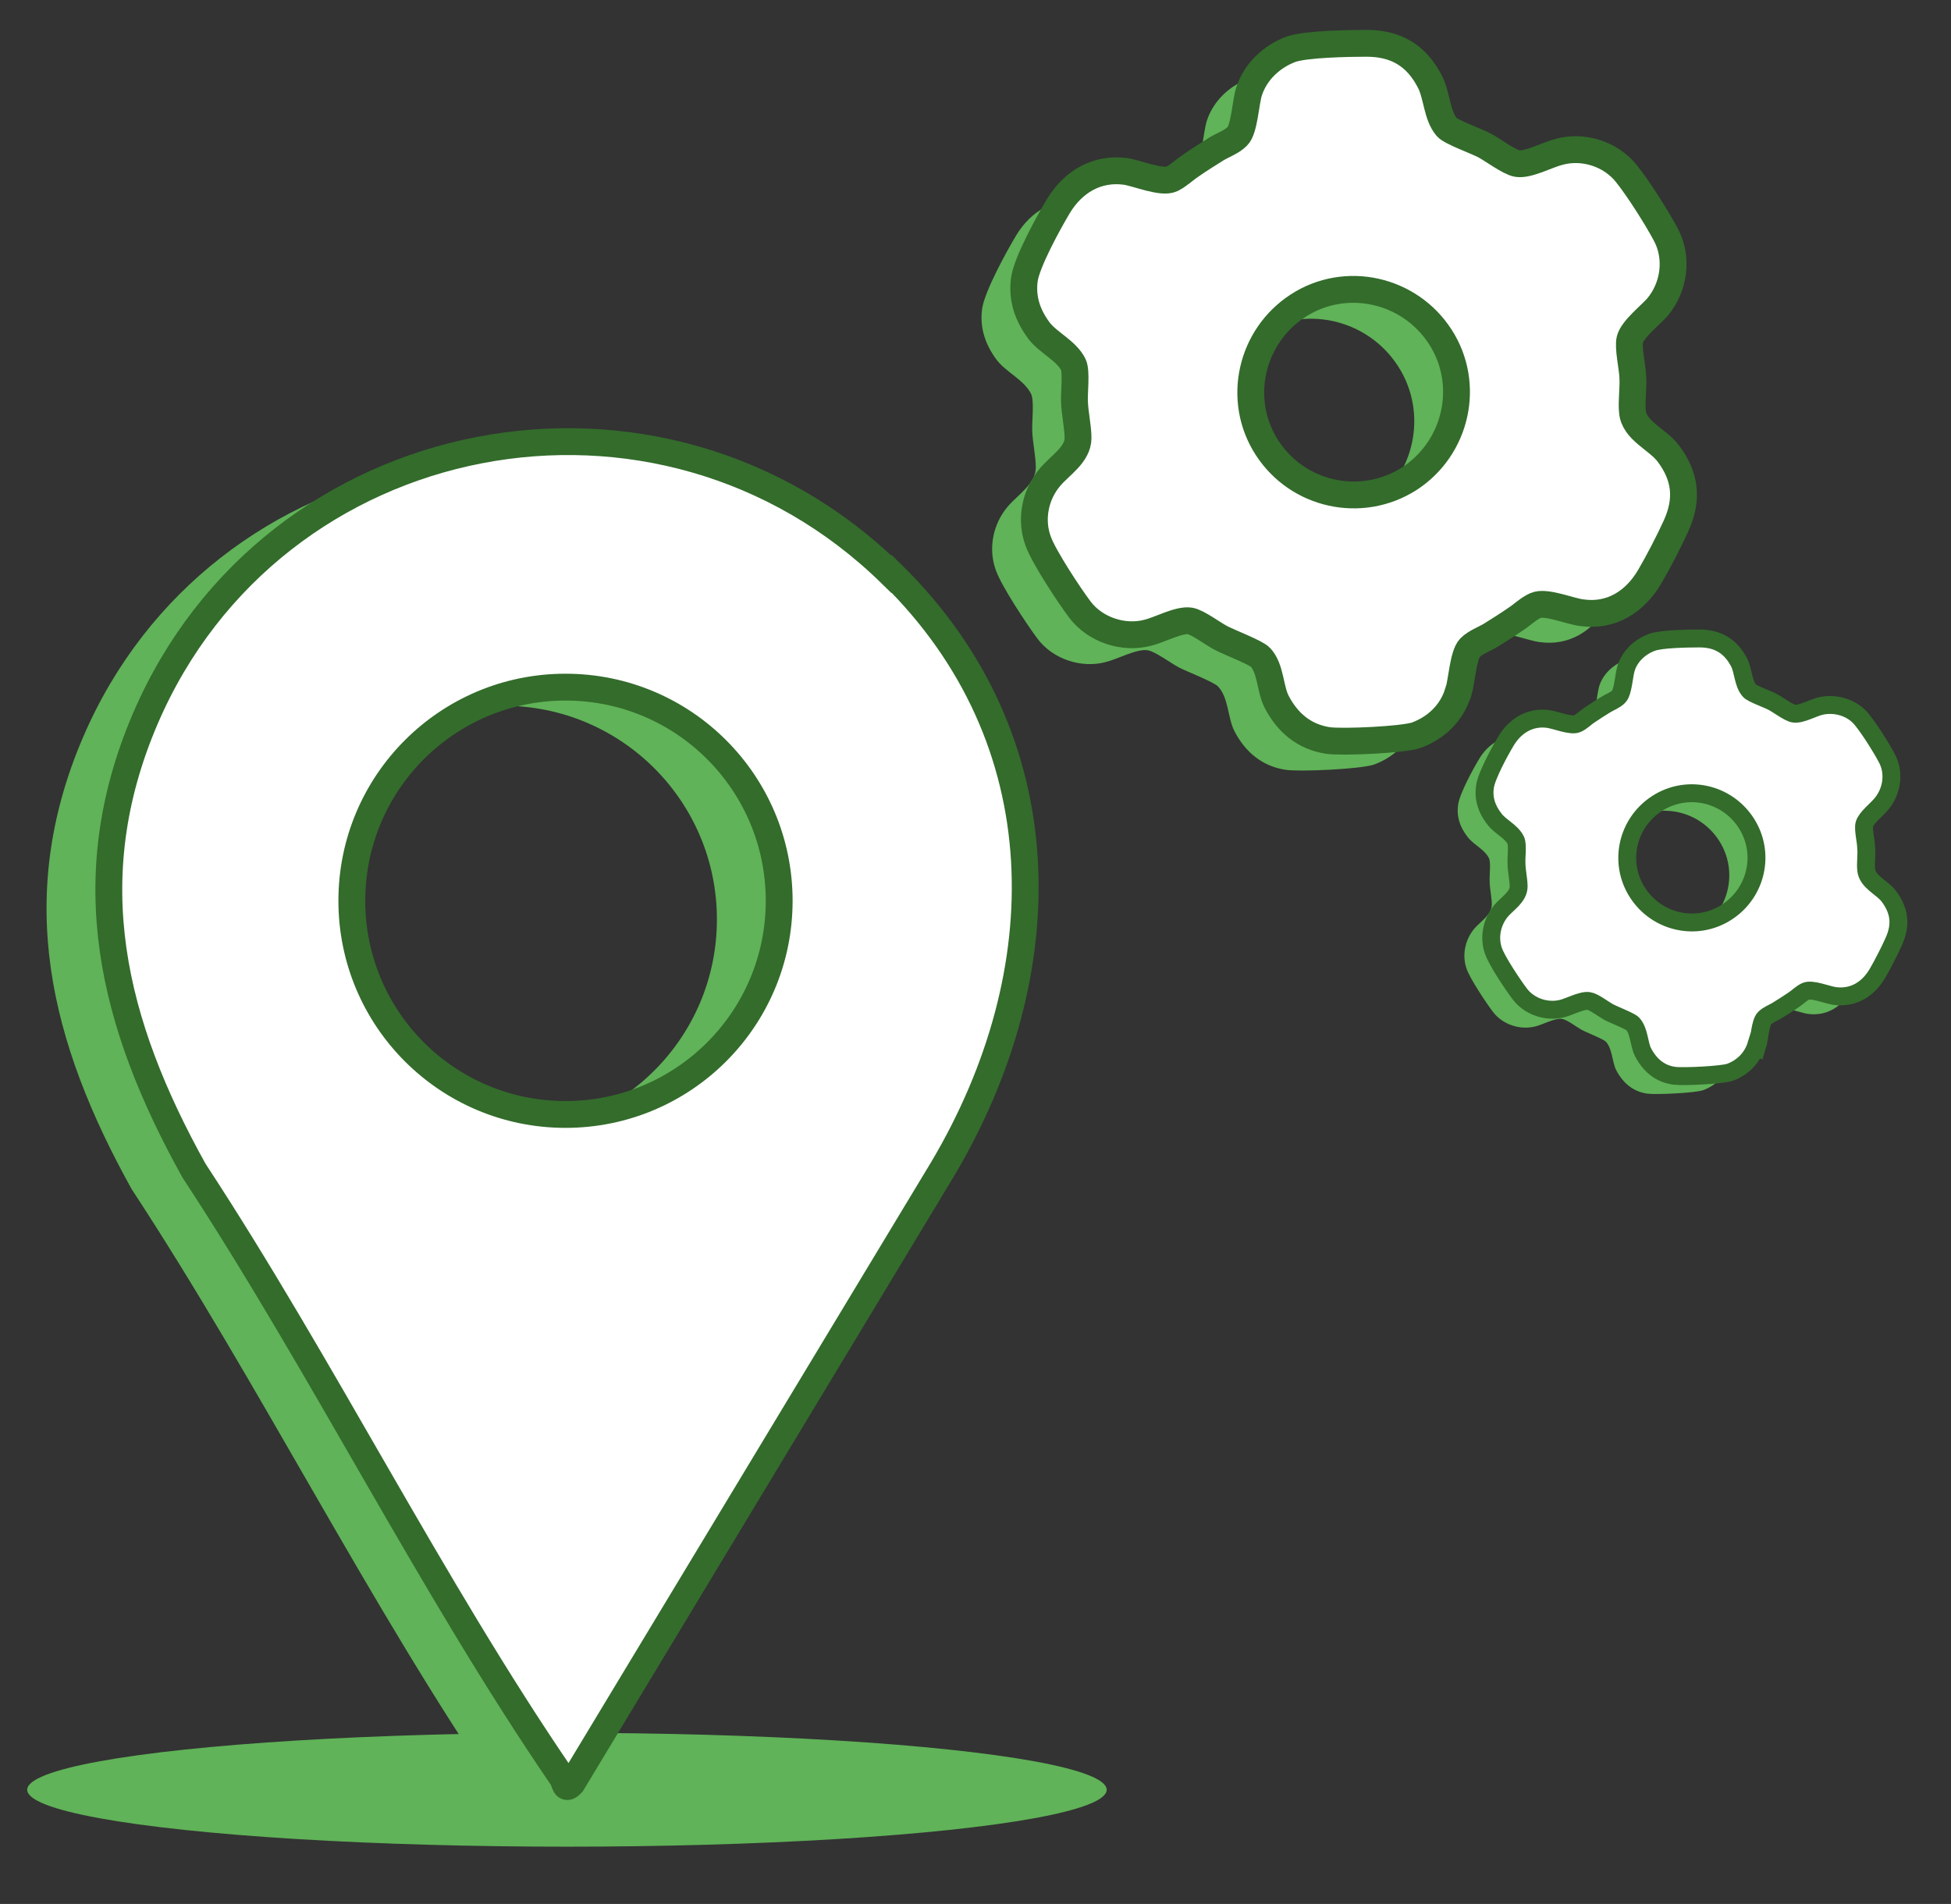 <?xml version="1.0" encoding="UTF-8"?>
<svg id="Layer_1" data-name="Layer 1" xmlns="http://www.w3.org/2000/svg" viewBox="0 0 54.51 53.2">
  <rect x="0" y="0" width="54.51" height="53.2" fill="#333333" stroke="none"/>
  <defs>
    <style>
      .cls-1 {
        fill: #60b358;
      }

      .cls-2 {
        stroke-width: .75px;
      }

      .cls-2, .cls-3, .cls-4 {
        fill: #fff;
        stroke: #336c2b;
        stroke-miterlimit: 10;
      }

      .cls-3 {
        stroke-width: .75px;
      }

      .cls-4 {
        stroke-width: .5px;
      }
    </style>
  </defs>
  <ellipse class="cls-1" cx="15.84" cy="50.01" rx="15.08" ry="1.59"/>
  <path class="cls-1" d="M23.17,16.55c4.73,4.63,4.69,11.14,1.43,16.63l-10.36,17.17c-.21.23-.18-.03-.28-.17-3.68-5.38-6.69-11.48-10.28-16.95-2.28-4.1-3.29-8.13-1.36-12.63,3.56-8.29,14.38-10.37,20.84-4.04ZM20.03,25.69c0-3.3-2.67-5.97-5.97-5.97s-5.97,2.67-5.97,5.97,2.67,5.97,5.97,5.97,5.97-2.67,5.97-5.97Z"/>
  <path class="cls-2" d="M24.91,16.03c4.73,4.63,4.69,11.14,1.43,16.63l-10.36,17.17c-.21.23-.18-.03-.28-.17-3.68-5.38-6.69-11.48-10.28-16.95-2.28-4.1-3.29-8.13-1.36-12.63,3.56-8.29,14.38-10.37,20.84-4.04ZM21.77,25.17c0-3.3-2.67-5.97-5.97-5.97s-5.97,2.67-5.97,5.97,2.67,5.97,5.97,5.97,5.97-2.67,5.97-5.97Z"/>
  <g>
    <path class="cls-1" d="M39.57,20.15c.09-.3.13-1.03.32-1.23.16-.16.4-.24.58-.35.24-.15.48-.3.71-.46.17-.11.34-.28.54-.37.28-.13.96.16,1.29.2.83.12,1.5-.31,1.91-1.02.24-.41.53-.97.73-1.41.33-.73.27-1.37-.22-2.02-.3-.4-.96-.64-1-1.17-.03-.29.03-.66.01-.97-.01-.27-.14-.82-.08-1.05.08-.29.56-.66.77-.9.47-.56.58-1.38.23-2.03-.25-.47-.77-1.29-1.1-1.7-.44-.55-1.2-.79-1.87-.61-.33.08-.87.38-1.18.33-.23-.04-.69-.39-.92-.51-.23-.12-.93-.37-1.05-.51-.28-.33-.27-.89-.47-1.27-.38-.74-.96-1.07-1.77-1.07-.47,0-1.72.02-2.12.17-.53.2-.98.62-1.16,1.17-.1.3-.13,1.07-.33,1.26-.16.16-.4.24-.58.35-.24.15-.48.3-.71.46-.17.11-.34.28-.54.38-.28.13-.96-.16-1.29-.21-.8-.11-1.47.29-1.88.97-.27.45-.88,1.56-.95,2.05-.07.54.09,1,.41,1.43.26.34.77.56.96.95.09.19.02.77.03,1.02.01.34.1.71.1,1.03,0,.46-.5.76-.78,1.09-.42.49-.56,1.19-.33,1.8.16.44.86,1.5,1.16,1.9.43.57,1.22.83,1.9.65.33-.08.87-.38,1.18-.33.22.04.64.36.87.48.23.12.99.41,1.1.54.29.32.26.87.45,1.24.3.58.77.98,1.43,1.08.4.06,2.13-.02,2.48-.15.56-.21.99-.63,1.16-1.2ZM38.19,14.2c-1.34.85-3.11.46-3.97-.87s-.46-3.11.87-3.97,3.11-.46,3.97.87.46,3.11-.87,3.97Z"/>
    <path class="cls-3" d="M40.75,19.33c.09-.3.13-1.03.32-1.23.16-.16.4-.24.58-.35.24-.15.48-.3.71-.46.17-.11.34-.28.54-.37.28-.13.96.16,1.29.2.83.12,1.5-.31,1.91-1.02.24-.41.53-.97.73-1.41.33-.73.27-1.37-.22-2.02-.3-.4-.96-.64-1-1.17-.03-.29.03-.66.01-.97-.01-.27-.14-.82-.08-1.05.08-.29.56-.66.77-.9.47-.56.58-1.38.23-2.03-.25-.47-.77-1.29-1.1-1.7-.44-.55-1.2-.79-1.87-.61-.33.08-.87.38-1.18.33-.23-.04-.69-.39-.92-.51-.23-.12-.93-.37-1.05-.51-.28-.33-.27-.89-.47-1.27-.38-.74-.96-1.07-1.77-1.07-.47,0-1.72.02-2.12.17-.53.2-.98.62-1.16,1.17-.1.3-.13,1.07-.33,1.26-.16.16-.4.24-.58.35-.24.15-.48.3-.71.46-.17.11-.34.28-.54.38-.28.13-.96-.16-1.29-.21-.8-.11-1.47.29-1.88.97-.27.45-.88,1.56-.95,2.05-.07.54.09,1,.41,1.43.26.34.77.56.96.95.09.19.02.77.03,1.02.01.34.1.71.1,1.03,0,.46-.5.76-.78,1.09-.42.49-.56,1.19-.33,1.8.16.44.86,1.5,1.16,1.9.43.57,1.22.83,1.9.65.33-.08.87-.38,1.18-.33.22.04.64.36.87.48.23.12.99.41,1.1.54.29.32.26.87.45,1.24.3.58.77.98,1.43,1.08.4.06,2.13-.02,2.48-.15.56-.21.99-.63,1.16-1.2ZM39.37,13.38c-1.34.85-3.11.46-3.97-.87s-.46-3.11.87-3.97,3.11-.46,3.97.87.46,3.11-.87,3.97Z"/>
    <path class="cls-1" d="M48.35,29.72c.06-.19.08-.65.2-.77.1-.1.25-.15.36-.22.15-.09.3-.19.45-.29.11-.07.21-.18.34-.24.17-.08.6.1.81.13.52.07.94-.19,1.2-.64.15-.26.33-.61.45-.88.21-.46.17-.86-.14-1.27-.19-.25-.6-.4-.63-.74-.02-.18.02-.41,0-.61,0-.17-.09-.52-.05-.66.05-.18.35-.41.48-.57.29-.35.37-.86.15-1.27-.15-.29-.48-.81-.69-1.07-.27-.35-.75-.49-1.17-.39-.21.05-.54.24-.74.21-.14-.02-.43-.24-.58-.32-.14-.08-.58-.23-.66-.32-.18-.2-.17-.56-.29-.79-.24-.46-.6-.67-1.11-.67-.29,0-1.08.01-1.33.11-.33.12-.62.39-.72.73-.06.19-.08.67-.21.79-.1.1-.25.15-.36.22-.15.09-.3.19-.45.29-.11.07-.21.18-.34.24-.17.08-.6-.1-.81-.13-.5-.07-.92.18-1.18.61-.17.28-.55.98-.59,1.28-.05.34.05.63.26.9.16.22.48.35.6.6.06.12.01.49.02.64,0,.21.06.45.06.65,0,.29-.32.48-.49.68-.26.31-.35.75-.21,1.13.1.28.54.94.73,1.19.27.36.76.52,1.19.41.2-.05.55-.24.74-.21.14.02.4.22.54.3.14.08.62.26.69.34.18.2.17.55.28.78.19.37.48.62.89.67.25.03,1.34-.02,1.55-.1.35-.13.62-.4.73-.76ZM47.48,25.98c-.84.54-1.95.29-2.49-.55s-.29-1.95.55-2.49,1.95-.29,2.49.55.29,1.95-.55,2.49Z"/>
    <path class="cls-4" d="M49.1,29.22c.06-.19.08-.65.2-.77.1-.1.25-.15.36-.22.15-.09.3-.19.45-.29.11-.07.21-.18.34-.24.17-.08.6.1.81.13.52.07.94-.19,1.2-.64.15-.26.33-.61.45-.88.21-.46.17-.86-.14-1.27-.19-.25-.6-.4-.63-.74-.02-.18.02-.41,0-.61,0-.17-.09-.52-.05-.66.05-.18.35-.41.48-.57.29-.35.37-.86.15-1.27-.15-.29-.48-.81-.69-1.07-.27-.35-.75-.49-1.17-.39-.21.05-.54.24-.74.21-.14-.02-.43-.24-.58-.32-.14-.08-.58-.23-.66-.32-.18-.2-.17-.56-.29-.79-.24-.46-.6-.67-1.11-.67-.29,0-1.08.01-1.33.11-.33.12-.62.39-.72.73-.06.19-.08.67-.21.79-.1.1-.25.15-.36.22-.15.09-.3.19-.45.29-.11.07-.21.18-.34.24-.17.08-.6-.1-.81-.13-.5-.07-.92.18-1.18.61-.17.28-.55.98-.59,1.28-.05.34.05.63.26.9.16.22.48.35.6.6.06.12.01.49.02.64,0,.21.06.45.06.65,0,.29-.32.48-.49.68-.26.31-.35.75-.21,1.13.1.28.54.94.73,1.19.27.36.76.52,1.19.41.2-.05.55-.24.74-.21.14.02.4.22.54.3.14.08.62.26.69.34.18.2.17.55.28.78.19.37.48.62.89.67.25.03,1.34-.02,1.55-.1.35-.13.62-.4.73-.76ZM48.24,25.49c-.84.54-1.95.29-2.49-.55s-.29-1.95.55-2.49,1.95-.29,2.49.55.29,1.95-.55,2.49Z"/>
  </g>
</svg>